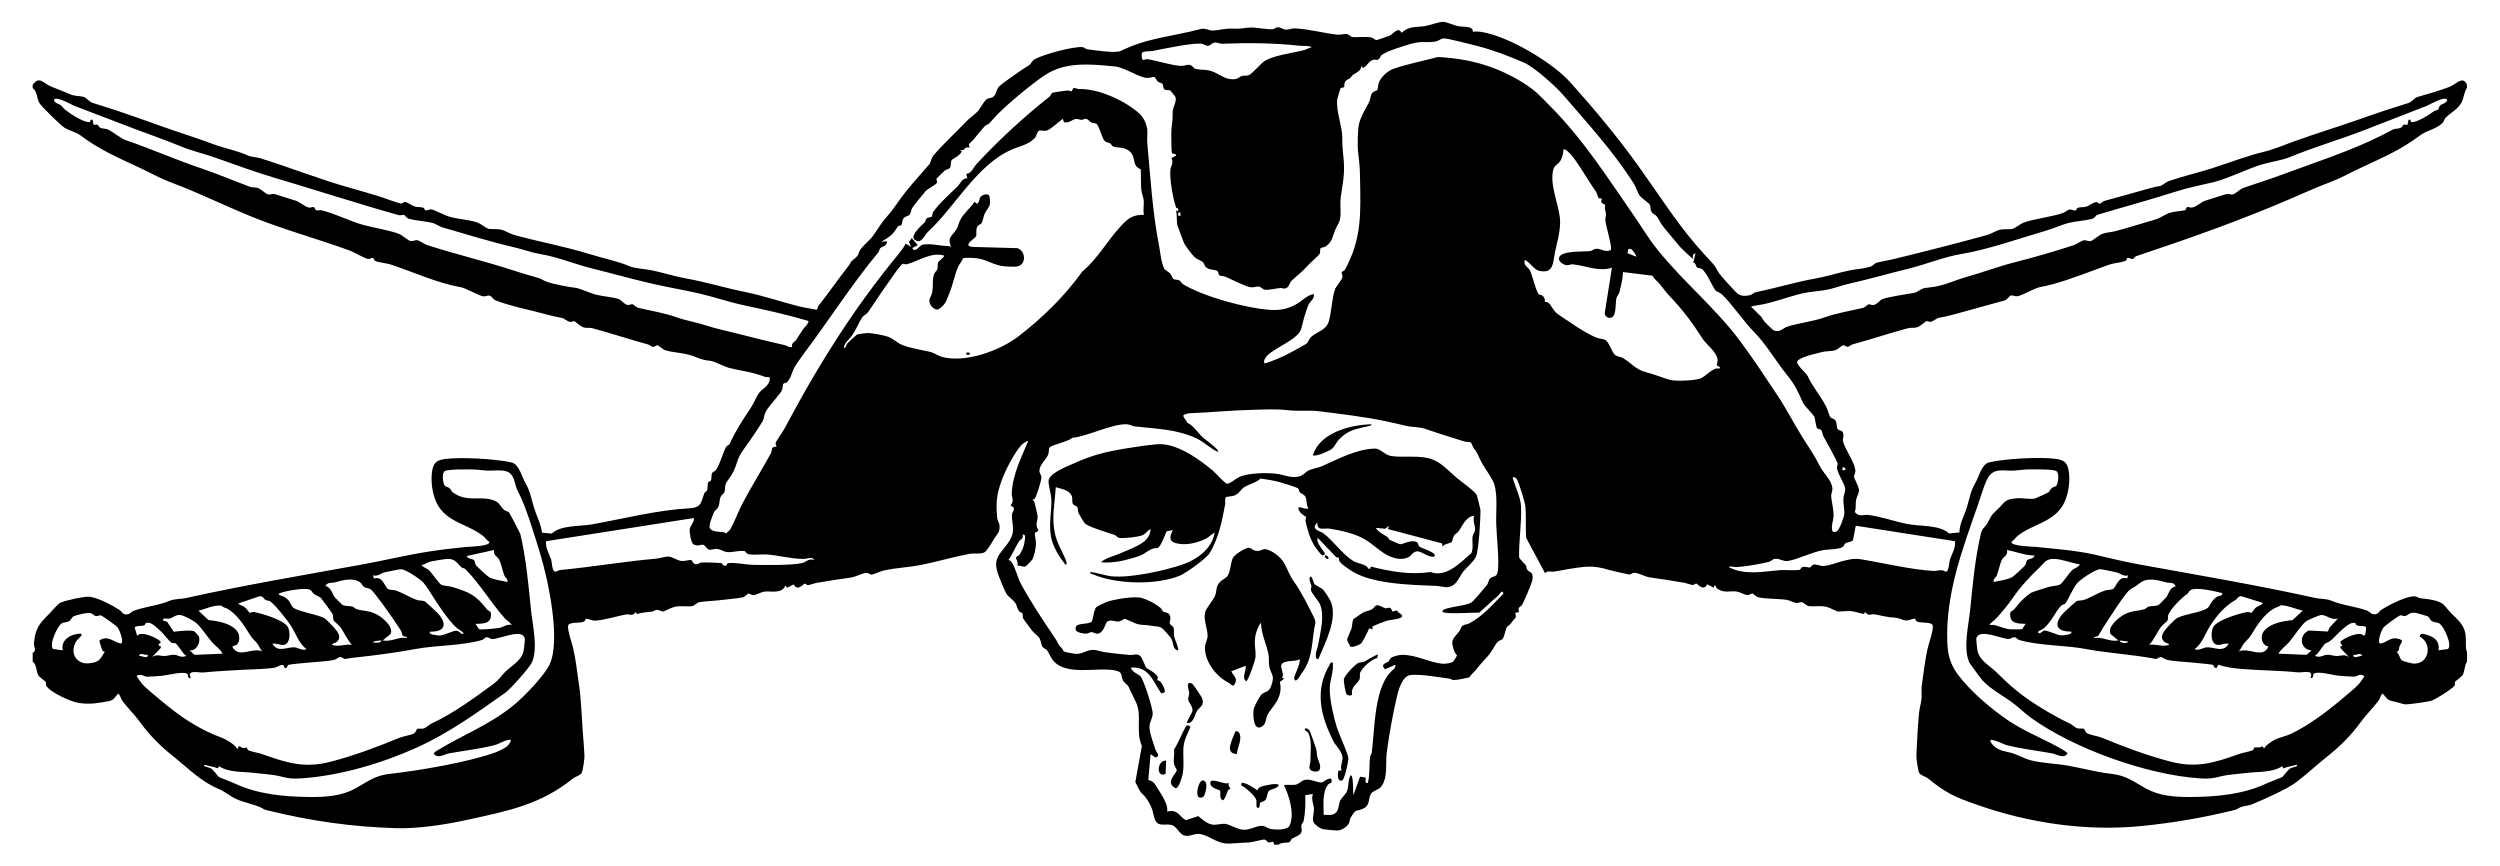 <?xml version="1.0" encoding="UTF-8"?>
<svg id="Layer_1" xmlns="http://www.w3.org/2000/svg" version="1.1" viewBox="0 0 597.65 207.06">
  <!-- Generator: Adobe Illustrator 29.7.1, SVG Export Plug-In . SVG Version: 2.1.1 Build 8)  -->
  <g id="_x31_ASMkh.tif">
    <g>
      <path d="M7.87,20.22c1.55-2.2,2.6-.2,4.39.49,1.64.63,3.11,1.25,4.7,1.89,1.09.44,2.22.3,3.12.58.54.16,1.31,1.19,2.02,1.4,3.65,1.11,7.37,2.34,10.89,3.6,3.86,1.37,7.77,2.8,11.75,4.09,2.34.76,4.38,1.51,6.64,2.33,2.67.96,5.53,1.47,8.04,2.64.55.26,2,.35,2.73.57,7.17,2.21,14.76,5.24,21.63,7.12,2.22.61,4.23,1.24,6.33,1.85,1.48.43,4.7,1.71,5.78,1.88.29.05.52-.4.89-.37.69.05,1.66.86,2.35,1.08s1.4.04,2.07.3c.31.12.29.6.49.62.5.07.98-.31,1.49-.23.54.08,3.25,1.44,4,1.67,2.18.68,5.05.76,7.07,1.51.57.21,1.94,1.28,2.47,1.44s2.15,0,3.01.2c1,.23,2.19,1.02,3.15,1.28,5.99,1.65,12.22,2.76,18.12,4.6,3.12.98,6.6,1.64,9.51,2.89,1.14.49,3.85.69,5.13.94,2.84.56,5.39,1.44,8.14,1.93,4.83.85,9.59,2.33,14.35,3.28,4.18.84,8.41,2.3,12.48,3.34,1.4.36,2.99.59,4.43.88l.34-.06c.09-.29.09-.63.29-.88,2.53-3.16,4.73-6.43,7.26-9.63.62-.79.06-.58,1.09-1.4,1.72-1.38.85-1.16,1.69-2.41.67-1,2.26-2.25,3.02-3.31,1.25-1.75,1.85-2.92,3.32-4.58,1.69-1.9,2.83-3.87,4.43-5.86,1.93-2.41,3.94-4.58,5.78-6.74.22-.26.34-1.3.85-1.92,2.3-2.78,5.09-5.24,7.57-7.87,1.08-1.15,2.01-1.71,2.98-2.67.63-.62,1.48-2.41,2.18-2.96.46-.36,1.1-.2,1.63-.61.76-.6.72-1.75,1.31-2.38.91-.94,3.75-2.77,4.96-3.67.9-.67,1.78-1.12,2.38-1.58.47-.36.51-.93,1.33-1.38,2.03-1.12,9.19-3.07,11.38-2.84.38.04.67.46,1.08.51,1.67.21,6.77,1.01,8.02.4,6.49-3.21,12.36-3.44,19.14-5.25,1.03-.28,2.01.42,2.88.38,1.79-.1,2.86-.57,5.02-.46,1.88.09,2.58-.24,3.95-.27,1.49-.04,3.86.49,5.34.41.43-.02.7-.47,1.26-.48.62-.02,1.15.52,1.85.57.75.05,1.39-.31,2.09-.29,3.29.1,7.21,1.2,10.34,1.51.62.06,1.67-.28,2.27-.13.5.12.85.62,1.16.67.93.15,3.16-.13,4.43.08.61.1,1.15.69,1.33.69s2.98-.98,3.31-1.13c.68-.31,1.99-2.24,2.76-.62,1.6-1.66,3.57-1.3,5.51-1.61,1.26-.2,3.42-1.05,4.52-1.03.57,0,2.55.85,3.45,1.03,1.27.25,3.72-.11,3.54,1.35,1.25-.25,3.24.23,4.53.61,5.87,1.74,14.7,6.92,18.82,11.51,5.8,6.46,11.33,13.12,16.21,19.92,4.55,6.34,8.76,13,13.68,18.76,1.28,1.5,2.55,2.89,4,4.45,1.06,1.15.83,1.27,1.58,2.37.69,1.02,3,3.45,3.96,4.49s1.84,1.14,3.29.9c.7-.11,1.01-.65,1.61-.77,4.76-.95,9.52-2.43,14.35-3.28,2.75-.49,5.3-1.36,8.14-1.93,1.45-.29,3.24-.39,4.72-.82.81-.24,1.15-.84,1.66-1,.79-.23,2.8-.57,3.89-.83,7.42-1.81,15.04-3.74,22.49-5.79.96-.26,2.15-1.05,3.15-1.28.87-.2,2.46-.03,3.01-.2s1.91-1.23,2.47-1.44c2.67-.99,6.56-1.35,9.52-2.35.55-.18,1.12-.77,1.55-.83.5-.08.99.3,1.49.23.2-.03.18-.5.49-.62.66-.26,1.4-.08,2.07-.3s1.65-1.03,2.35-1.08c.37-.02.6.42.89.37.28-.04.59-.52.97-.63,3.81-1.01,7.39-2.08,11.13-3.1,1.22-.33,1.29-.31,2.42-.51.18-.03,1.35-.96,1.97-1.17,3.35-1.15,7.03-2,10.38-3.07,4.14-1.33,8.41-2.99,12.41-3.94,2.35-.56,4.59-1.55,6.86-2.37,5.53-2,11.29-3.74,16.75-5.68,3.52-1.26,7.25-2.48,10.89-3.6.71-.22,1.49-1.24,2.02-1.4,2.65-.81,5.2-1.45,7.82-2.47,1.51-.58,3.19-2.78,4.12-.49v.79c-.72.95-.77,2.57-1.31,3.5-.97,1.67-2.72,2.51-3.82,3.62-.28.29-.33.86-.66,1.19-1.56,1.54-3.77,1.8-5.26,2.91-4.84,3.62-8.85,5.28-14.31,7.84-2.96,1.39-4.61,2.42-7.75,3.6s-6.33,2.65-9.28,3.91c-12.04,5.17-24.32,9.51-36.74,13.64-.22.07-.41.54-.72.62-.43.11-.9-.29-1.23-.25-.23.03-.19.59-.61.76-.87.37-2.62.48-3.66.83-1.21.4-2.65.94-3.88,1.4-3.8,1.42-8.87,3.32-12.89,4.03-1.25.22-4.29,2.08-5.44,2.18-.51.04-.98-.3-1.47-.17-.45.11-.84.98-1.5,1.17-4.08,1.15-8.12,2.22-12.23,3.37-1.45.4-1.89.46-3.41.76-.66.13-1.37.85-1.97.96-.47.08-.97-.22-1.08-.18-.12.05-1.48,1.24-2.08,1.46-.76.29-1.64.09-2.19.23-4.66,1.25-8.83,2.66-13.44,3.92-.36.1-.73.5-1.03.55-.45.08-.75-.42-1.16-.36s-1.24,1.01-1.95,1.21c-.78.22-2.26.2-3.04.39-.7.16-1.44.39-2.14.55s-3.88,1.01-3.87,1.88,2.21,2.65,2.51,3.31c1.16,2.57,2.96,4.56,4.38,7.23.36.67.73,2.13,1.02,2.61.21.35.93.24,1.3.88.32.56.17,1.49.44,1.93s1.04.29,1.28.85c.37.87-.11,1.41.03,2.06.35,1.73,2.64,4.82,2.94,6.84.13.88-.34,1.26-.31,1.71.03.37,1.15,2.32,1.21,3.19.04.54-.6,1.67-.72,2.42-.16.93.05,1.9-.3,2.81,1.02,1.26,2.07.6,2.99.68,2.9.26,6.81,1.68,9.78,2.22s7.57.15,9.76,2.22l2.48-.24c.02-2.16,1.18-4,1.78-6,.84-2.77.75-3.53,2.16-6.08.81-1.47,1.42-4.26,3.18-4.68,3.6-.86,12.21-1.36,15.91-.83,1.8.25,2.66.73,3.03,2.51.53,2.56.05,5.98-1.13,8.22-2.34,4.44-7.35,4.78-10.99,7.67-.46.36-.94,1.1-1.52,1.45,0,1.08,5.01,1.1,5.92,1.2,4.57.48,9.56.83,14.2,1.89,3.47.79,6.64,1.61,10.17,2.25,14.25,2.59,28.44,4.98,42.48,8.09.95.21,2.5.12,3.66.6,2.9,1.21,5.64,1.32,8.66,2.42.52.19.78.72,1.31.81,1.37.25,1.35-.58,2.1-1.06,1.71-1.09,5.97-3.32,7.91-3.18.57.04.95.4,1.36.45,1.58.2,4.46.4,5.61,1.57.59.6,1.18,1.45,1.85,2.1,1.22,1.19,2.49,2.22,3.11,4.01s0,3.64.6,5.34v2.11c-.6.85-.56,2.21-.98,3.1-.23.49-1.8,1.59-1.87,1.71-.14.25.03.67-.12.92-.43.74-4.49,3.28-5.49,3.62-.78.27-5.71.97-6.4.88-.63-.09-2.05-.6-3.16-.8-1.17-.21-1.4-1.07-2.17-1.78-.54.38-.59,1.2-.92,1.64-1.27,1.72-2.99,3.37-4.34,5.23-2.3,3.17-4.89,5.74-7.94,8.16-2.48,1.97-4.99,4.3-7.5,6.21-2.11,1.6-7.96,4.21-10.56,5.26-.84.34-2.1.4-2.69.67-1.2.55-.38.42-2.12.84-7.15,1.73-13.95,2.89-21.42,3.65-13.29,1.35-27.06-.67-39.72-5.15-5.19-1.83-7.21-2.75-11.46-6.21-.6-.49-1.74-.71-2.1-1.33-.29-.5-.71-3.42-.68-4.09.16-3.44.3-6.81.63-10.23.11-1.1.62-2.92.62-3.79,0-1.06-.09-1.98.08-3.09.45-2.96.74-6.14,1.49-9.06.39-1.52,1.05-3.14,1.12-4.71.06-1.31-2.64-.71-3.77-1.2-.41-.18-.38-.71-.55-.71-.47-.01-1.56.49-2.14.46s-1.51-.6-2.4-.66c-2.32-.16-2.86-.41-5.03-.83-.69-.13-1.58.57-2.32-.58l-.24.5c-.88-.12-1.98-.52-2.79-.64-1.23-.18-3.01.12-3.58.04-.15-.02-1.9-.95-2.67-1.12-1.34-.29-3.04-.02-4.12-.15-.62-.07-1.27-.87-1.7-.95s-.82.24-1.23.19c-.9-.1-1.67-.64-2.42-.75-1.8-.27-5.19-.2-6.78-.61-.66-.17-1.15-.88-1.38-.9-.32-.03-.78.41-1.29.37s-1.81-.73-2.43-.83c-1.63-.26-3.04.49-4.7-.71-.42-.3-.31-.83-.68-.76l-.15.54-1.57-.81c-.96,1.81-2.34-.17-2.63-.19-.2-.01-.5.35-.79.36-.35,0-1.47-.42-2.04-.53-2.65-.48-5.46-.89-8.17-1.27-1.3-.18-2.84-1.17-3.89-1.13-.44.01-.7.45-1.18.41-.24-.02-4.41-.96-4.75-1.07-3.85-1.25-5.99-.82-9.97-.19-1.16.19-2.33.48-3.49.59-.61.06-1.19-.33-1.86.36l-4.5-8.41c-.23-2.34.04-5.38-.22-7.64-.12-1.01-1.48-5.45-1.95-6.25-.32-.54-.41-.7-1.11-.6.55,2,1.9,4.72,2.02,6.76.23,3.89-.55,8.41-.44,12.36.06.34,1.31,1.51,1.59,1.89.2.27.13.77.34,1.06.56.77,1.49.33,1.26,2.33-.1.85-1.94,5.06-2.45,6.01-.32.59-1.25.52-.74,1.74l-.94.27c.44,1.31-.13,1.24-.64,1.99-.62.9-1.23,1.2-1.34,1.36-.3.44-.59,2.24-1.01,2.82-.23.32-.8.33-1.19.72-.64.63-1.34,2.29-2.38,3.43-1.09,1.19-1.76,1.9-2.82,3.25-.43.54-1.19,1.15-1.61,1.83-1.16.19-2.57.62-3.73.62-.33,0-.72-.3-1.13-.35-2.4-.31-6.79-1.11-9.17-.85-1.95.21-2.85,3.44-3.26,5.17-.96,4.08-1.88,9.14-2.43,13.39-.36,2.74.38,5.94-1.4,8.23-.45.58-1.81.85-2.3,1.52-.84,1.13-.12,2.76-1.91,3.62-1.75.84-1.55-.18-2.83,1.86-.58.92-.2.43-.49,1.38-.32,1.03-1.78,1.94-2.79,2-.46.03-2.87-.21-3.42-.3-.81-.13-2.32-1.19-2.48-2.03-.13-.73.25-2.12.22-2.84-.04-1.08-.72-2.22-.26-3.56l-1.83.29c.12,2.04,0,4.08-.36,6.09-.07.37-.51.74-.58,1.22-.07.51.3.96,0,1.62s-1.62,1.1-2.22,1.48c-.26.17-.35.64-.56.76-.62.36-1.99,0-2.63.66h-1.06c-.31-1.36-.61-.32-1.39-.56-.34-.1-.54-.61-.84-.66-.55-.09-2.83.62-3.71.68-1.53.11-2.7.11-4.24.25-3.39.31-4.72-1.65-7.42-2.24-1.38-.3-2.41.68-3.84.36-1.19-.27-1.88-2.2-3.02-2.53-1.65-.47-3.55.78-4.23-1.83-.48-1.83-.44-2.27-1.53-4.01-.62-1-1.07-1.4-1.72-2.03-.1-.09-1.23-2.24-1.26-2.4l1.56-8.64c-1.58-3.56.12-7.1-1.41-10.47-.56-1.24-1.13-2.21-1.71-3.56-.28-.65-1.17-1.07-1.45-1.72-.52-1.23.06-1.94-1.9-2.31-4.36-.83-11.64,1.42-14.76-2.38-.53-.64-.98-1.8-1.48-2.47-.2-.26-.78-.4-1.05-.79-.38-.55-.31-1.34-.67-1.97s-1.33-1.24-1.81-1.88c-.33-.44-2.05-2.71-2.13-2.88-.2-.42-.02-.97-.19-1.27-.07-.12-.61-.24-.86-.58-.38-.5-.42-1.26-.8-1.84-.46-.69-1.78-1.65-2.09-2.13-.46-.72-1.93-4.31-2.19-5.2-.4-1.39-.55-2.39.09-3.73.8-1.67,2.93-3.31,3.47-5.49.41-1.65-.26-3.45-.12-4.65.09-.83,1.22-1.5-.35-2.15,1-1.09.26-1.99.3-2.92.19-4.42,2.27-8.5,3.93-12.49-.18-.19-1.4.7-1.59.92-1.83,2.05-3.89,6.1-4.8,8.65-1.21,3.4-1.35,5.38-.99,9,.05.52.48.95.53,1.6.13,1.68-.53,1.95-1.19,3.05s-1.21,2.01-1.99,3.02-2.63.47-4.02.73c-3.82.71-7.54,1.83-11.39,2.61-3.05.62-6.1.69-9.13,1.38-.69.16-2.4.92-2.79.96-.48.04-.74-.39-1.18-.41-1.05-.03-2.59.95-3.89,1.13-2.71.38-5.52.79-8.17,1.27-.57.1-1.69.53-2.04.53-.28,0-.59-.37-.79-.36-.3.02-1.67,2-2.63.19l-1.57.81-.41-.54c-.85,2.13-3.52,1.21-5.13,1.47-.62.1-1.92.79-2.43.83s-.96-.4-1.29-.37c-.23.02-.72.74-1.38.9-.87.22-3.45.42-4.68.59-1.62.24-4.29.29-5.75.57-.43.08-1.08.88-1.7.95-1.08.13-2.78-.14-4.12.15-.77.17-2.53,1.1-2.67,1.12-.39.05-1.1-.42-1.61-.4-.41.01-.71.36-1.09.41-1.19.16-2.48.21-3.67.6l-.24-.5c-.74,1.15-1.62.45-2.32.58-2.17.42-5.28,1.38-7.43,1.49-.59.03-1.68-.47-2.14-.46-.17,0-.14.53-.55.71-1.12.48-3.83-.11-3.77,1.2.08,1.57.73,3.18,1.12,4.71.75,2.92,1.04,6.1,1.49,9.06.52,3.4.65,7.61.92,11.33.14,1.85.32,3.86.41,5.78.03.66-.39,3.59-.68,4.09-.36.62-1.5.84-2.1,1.33-7.67,6.22-15.53,7.74-25,9.82-5.35,1.18-11.95,2.22-17.47,2.04-10.64-.35-19.95-1.69-30.14-4.16-1.74-.42-.92-.29-2.12-.84-1.37-.63-4.09-1.22-5.66-1.92-1.32-.59-3.02-1.92-4-2.33-4.54-1.86-7.34-4.9-11.09-7.88-3.05-2.42-5.64-4.99-7.94-8.16-1.35-1.86-3.07-3.5-4.34-5.23-.33-.45-.37-1.26-.92-1.64-.78.71-1,1.56-2.17,1.78-2.55.47-4.47.84-7.2.46-1.9-.27-6.91-2.52-7.85-4.15-.15-.25.03-.67-.12-.92-.06-.1-1.6-1.2-1.79-1.57-.49-.95-.34-2.56-1.32-3.24v-2.11c1.06-.45.23-1.51.29-2.21.29-3.56,1.31-4.82,3.68-7.14.69-.67,1.89-2.27,2.64-2.63,1.17-.55,5.94-1.63,7.17-1.41,2.17.39,5.06,1.91,6.92,3.1.75.48.73,1.3,2.1,1.06.53-.1.79-.63,1.31-.81,3.02-1.1,5.75-1.21,8.66-2.42,1.16-.48,2.7-.39,3.66-.6,14.04-3.11,28.23-5.5,42.48-8.09,5.38-.98,10.55-2.27,16.15-3.12,2.73-.42,5.56-.74,8.22-1.02.91-.1,5.92-.12,5.92-1.2-.58-.35-1.07-1.09-1.52-1.45-3.64-2.88-8.65-3.22-10.99-7.67-1.17-2.23-1.65-5.66-1.13-8.22.37-1.78,1.23-2.25,3.03-2.51,3.7-.52,12.31-.02,15.91.83,1.75.42,2.36,3.2,3.18,4.68,1.41,2.55,1.32,3.31,2.16,6.08.61,2.02,1.66,3.88,1.92,6.02l2.34.21c2.19-2.07,6.69-1.66,9.76-2.22,7.86-1.43,15.26-3.36,23.2-3.83,2.95-.17,2.68-1.53,3.51-3.6.12-.3.5-.29.64-.69.22-.65.08-1.38.22-1.82.1-.3.61-.25.75-.62.16-.44,0-1.08.22-1.62.16-.4.71-.44.99-.87,1.03-1.6,1.5-3.73,2.36-5.43.11-.22.79-.5.93-.83,1.14-2.66,3.18-5.86,4.84-8.28.79-1.15,1.47-2.93,2.19-3.88s2.41-1.6,2.51-3.3c.04-.72-.61-.26-1.13-.46-3.02-1.18-5.35-1.36-8.45-2.11-1.3-.32-3.69-1.65-4.61-1.73-2.59-.22-3.07-.95-5.52-1.55-1.43-.35-3.7-.51-5.18-.94-.71-.2-1.55-1.15-1.95-1.21s-.71.44-1.16.36c-.29-.05-.67-.45-1.03-.55-4.61-1.26-8.78-2.67-13.44-3.92-.55-.15-1.43.05-2.19-.23-.6-.23-1.96-1.42-2.08-1.46-.12-.04-.61.26-1.08.18-.6-.1-1.32-.83-1.97-.96-1.52-.3-1.97-.36-3.41-.76-3.77-1.06-8.93-2.03-12.41-3.44-.52-.21-.91-.99-1.32-1.1-.49-.12-.96.22-1.47.17-1.14-.09-4.18-1.96-5.44-2.18-5.73-1.01-11.27-3.61-16.77-5.43-1.04-.34-2.79-.46-3.66-.83-.41-.17-.38-.73-.61-.76-.33-.04-.8.36-1.23.25-1.01-.25-3.26-1.62-4.33-2.01-7.8-2.83-15.88-5.02-23.52-8.13-6.31-2.56-12.64-5.7-18.88-8.03-3.14-1.17-4.78-2.21-7.75-3.6-5.46-2.56-9.47-4.22-14.31-7.84-.84-.63-2.66-1.12-3.6-1.68s-5.57-5.04-6.15-6.05-.48-2.73-1.57-3.5v-.79ZM364.43,15.02c-3.61-1.59-7.71-3.13-11.39-4.06-1.27-.32-7.17-1.87-7.92-1.77-.84.11-1.26.61-1.87.72-2.05.38-3.29-.2-5.97.58-1.61.47-5.6,1.64-7,2.68-.27.21-.4.9-.88,1.11-.31.14-.7-.11-1.05-.01-1.23.34-1.41,1.46-2.51,1.98l-.39-.52c.04,1.35-1.84,1.9-2.14,2.29-.99,1.25-.6.52-1.48,1.22-.61.48-.41,1.46-.46,1.53-.21.25-.74.16-.87.3-.1.11-.8,2.5-.83,2.74-.3,2.76,1.24,6.41,1.22,9.17-.02,2.28.19,3.42.36,5.56.24,3.17-.28,5.58-.72,8.49-.19,1.27-.02,2.93-.06,4.18-.06,2.04-.7,2.35-1.28,3.75-.59,1.43-.68,2.85-2.17,3.89-.43.3-1.06.29-1.27.46-.26.21-.08.87-.21,1.24-.19.5-2.35,2.29-3.01,3.05-1.21,1.41-2.5,2.28-3.82,3.57-.36.35-.46,1.21-1.05,1.6-.71.46-.98.03-1.55.08-.98.09-2.66.46-3.49.44-.77-.02-1.07-.66-1.63-.77-.67-.13-1.24.33-2.2.12-1.32-.29-4.36-1.83-5.74-2.45-.44-.2-1.33-.2-1.58-.4s-.14-.79-.49-1.02c-.58-.36-1.76-.17-2.56-.8-.55-.43-.48-.89-.77-1.21-.4-.43-1.46-.76-2.04-1.26-.54-.47-2.16-2.64-2.51-3.29-.12-.21-1.6-4.18-1.65-4.42-.22-1.01,0-2.42-.32-3.51l.52.27v-.66c-.02-.1-.43-.08-.51-.33-.73-2.19-1.52-6.52-1.36-8.91.05-.83.87-1.6.27-2.87l1.07-.55c.13-.7-.74-.17-1-.81-.03-.08-.07-1.55-.08-1.81-.03-1.74-.1-3.31.14-5.02.2-1.38.12-1.56.16-2.85.04-1.16,1.09-2.63.64-3.6-.04-.09-1.16-1.48-1.24-1.53-.31-.17-.87.04-1.27-.18-.45-.26-.36-1.11-.59-1.39-.15-.18-.78-.29-1.13-.58-.31-.26-.45-.93-.82-1.04-.35-.1-1.18.32-2,.18-2.44-.42-5.35-2.75-8.06-2.77-5.42-.54-11.21-1.04-15.98,2.07-3.24,2.11-10.38,8.02-12.67,10.79-1.2,1.46-.98.83-1.69,1.37-.24.19-2.47,2.88-2.83,3.34-.26.34-.95.83-1.04,1.06-.1.26.2.74.13.8-.09.07-.61-.09-.86,0s-.43.93-1.52.52l.53.39c-.5,1.15-2.09,1.69-2.4,2.08-.42.54-.06,1.35-.47,1.9-.24.31-.9.36-1.22.63-.24.21-1.87,1.78-1.94,1.9-.14.25.16.64.13.88-.08.56-2.22,1.49-2.8,2.18-.7.82-2.59,3.14-3.13,3.92-.32.46-.32,1.29-.69,1.68-.35.36-1.06.33-1.46.91-.34.5-.27,1.26-.49,1.57-.16.23-.6.08-.74.21-.22.22-.96,1.54-1.52,2.04-.75.67-1.65,1.2-2.51,1.72l1.32-.13c.13,1.2-1.15,1.2-1.6,1.7-.2.22-.21.67-.41.92-6.47,7.81-11.66,16.02-17.65,24-.71.95-1.92,2.66-2.42,3.52-.67,1.16-.79,2.58-1.83,3.59-.19.18-.7.17-.83.35-.19.26-.1,1.22-.46,1.78-.87,1.33-2.99,3.5-3.77,4.93-.4.73-.4,1.67-.71,2.2-.74,1.28-2.37,3.67-3.24,4.92-1.01,1.46-2.21,2.86-2.78,4.56-.79,2.37-.91,2.75-2.39,4.79-.84,1.16-.44,1.68-.73,2.69-.12.42-.7.66-.93,1.18-.31.69-.21,1.66-.53,2.37-.24.52-.81.8-1.06,1.32-.32.66-1.33,3.24-.99,3.77.81,1.27,2.96.56,3.98,1.28.12-.34.73-.69.82-.85,1.04-1.73,1.91-4.19,2.84-5.99,2.13-4.13,4.66-8.11,6.95-12.3.22-.4.2-1.11.38-1.33.21-.26.97-.28,1-.33.03-.04-.32-.51-.23-.86.11-.43,1.75-2.73,2.12-3.43,4.22-7.96,8.62-15.57,13.56-23.1,4.12-6.29,8.65-12.46,13.51-18.38.66-.8,1.45-1.8,1.9-2.73l1.31.79-.53-1.19.67-.92,1.44,1.71-1.31.66c.68,1.38,1.64-.62,2.51-.79,1.97-.38,4.15.34,6.07.31.25,0,.6.27.65.21-.93-2.49.37-2.61,1.28-4.12.44-.73.63-1.77,1.1-2.59.81-1.44,2.37-2.67,3.29-4.09l.52.52c.72-.33.53-1.3.92-1.72.42-.44,1.93-1.01,2.11,0,.46,2.52-.29,2.32-1.16,4.11-.29.6-.42,1.8-.77,2.27-.21.28-.77.31-1.04.94-.34.79-.04,1.5-.24,2.14-.15.5-3.41,2.26-.89,2.55l10.76.3c2.03.66,2.21,3.87,0,4.38-.42.1-2.54.03-3.09-.03-2.62-.27-4.1-1.61-6.65-1.94-.6-.08-2.93-.21-3.26.03-.23.69-.76,1.21-1.06,1.84-.95,2-1.28,4.22-2.04,6.13-.28.7-.71,1.77-1,2.43-.24.53-1.47,1.86-2.09,1.84-1.1-.03-2.25-1.71-1.71-2.69,1.17-2.12.34-3.72.96-5.68.19-.59.72-.92.83-1.28.15-.52-.05-1.09.19-1.66.12-.27,1.61-1.42,1.45-1.58-3.11-.95-6.07,1.28-8.92,2.05-.43.11-.9-.2-1.12-.08-.1.05-1.25,1.5-1.42,1.73-2.32,3.24-4.53,6.47-6.75,9.81-.28.42-1.19.87-1.43,1.26-.76,1.22-1.57,3.14-2.46,4.41-.57.82-1.89,1.73-1.91,2.96.56-.17.57-.83.89-1.22.18-.22,2.13-1.99,2.27-2.06.18-.09,2.25-.38,2.52-.37,1.11.04,3.74.49,4.87.89s2.09,1.31,2.84,1.71c1.72.91,5.39,1.49,7.24,1.91.78.17,2.16,1.03,2.78,1.2,5.67,1.54,13.94-1.5,18.41-4.96,5.79-4.48,10.87-9.45,15.17-15.41,4.32-3.64,6.69-8.77,10.66-12.28,1.14-1,2.6-1.37,4.1-1.3-.26-1.07.03-2.52-.06-3.5-.06-.67-.49-1.59-.58-2.53-.14-1.48-.04-3.35-.14-4.87-2.47-.95-.7-3.31-3.26-4.71-1.21-.66-2.51-.4-3.24-.7-.52-.21-.55-.64-.72-.74-.43-.25-.97-.21-1.38-.6-.68-.64-1.28-3.61-1.97-4.1-.3-.21-.88-.14-1.25-.34-.45-.24-.77-.82-1.26-.86-.37-.03-.76.25-1.08.24-.46-.01-.88-.26-1.28-.23-.86.05-1.56,1.08-2.91.8l-.27-.81c-.91.63-2.9,2.51-3.82,2.79-.7.21-1.53-.17-1.94.08s-.52,1.31-.96,1.75c-1.64,1.63-3.5,1.86-5.46,2.71-8.39,3.63-13.66,13.79-19.94,19.55-.85.78-1.53,2.64-2.65,2.33-2.65-.73,1.09-3.75,1.82-4.54.17-.18.14-.61.36-.82.38-.36,1.09-.28,1.26-.46s.11-.77.31-1.08c1.33-1.97,4.08-4.43,5.82-6.12.69-.67,1.12-2.06,2.38-1.98l-.27-1.05c1.23-.07,1.73-1.56,2.49-2.39,5.17-5.6,11.42-11.34,17.42-16.07.29-.23.41-.78.66-.92.21-.13,3.05-.5,3.61-.56.33-.04.74.22.96.18.29-.05.25-.69.58-.78.23-.06.87.27,1.31.26,4.57-.15,11.05,2.81,14.39,5.89.95.88,1.58,2.19,1.81,3.46.2,1.1-.05,2.39.04,3.36.79,8.56,1.23,16.53,2.81,24.64.28,1.43.55,4.35,1.27,5.58.24.42,1.01.74,1.44,1.19.33.35.47,1.14.79,1.32.35.2.89.08,1.31.27.37.17.66.78,1.08,1.03,4.94,2.91,14.81,5.63,20.6,6.04,2.38.17,4.32-.2,6.43-1.4,1.32-.75,2.44-2.12,4.08-2.38.27,1.12-.89,1.78-1.17,2.39-.81,1.78-1.35,4.04-1.8,5.84-.63,2.54-6.05,4.43-8.08,6.42-.45.44-1.12,1.34-.68,1.96,1.97-.61,4.12-1.52,5.95-2.49,1.1-.59,3.04-1.64,4.02-2.24.31-.19.67-1.17,1.11-1.6,1.29-1.24,3.6-1.6,4.23-3.68.69-2.28.72-5.47,1.5-7.73.22-.62,1.63-2.33,1.74-2.76.16-.57-.18-1-.15-1.28.03-.26.59-.31.73-.56,4.16-7.47,3.8-13.71,3.67-21.82-.04-2.59-.15-3.72-.45-6.14-.21-1.75-.14-5.91.26-7.24.61-2.05,1.52-3.32,2.39-5.02.29-.56.25-1.58.74-2.15.39-.45.99-.43,1.17-.68.22-.31.16-1.21.37-1.74.55-1.4,2.11-2.84,3.53-3.33,3.33-1.16,7.16-1.88,10.59-2.81,7.55.38,14.01,2.18,20.43,6.19,2.98,1.86,4,3.12,6.37,5.5,7.89,7.94,13.44,16.67,19.9,25.99,1.94,2.8,3.68,5.74,5.83,8.41,6.28,7.79,14,14.05,19.9,22.04,3.01,4.07,5.84,8.37,8.69,12.65,2.24,3.35,3.99,6.88,6.17,10.32,1.59,2.51,2.72,4.08,4.1,6.84.76,1.51,2.62,3.07,2.92,5.01.12.76-.33,1.41-.28,2.09.09,1.51.67,3.03.55,5-.05.75-1.21,4.25.72,3.38.7-.31,1.81-3.46,1.87-4.22.07-.96-.29-2.43-.22-3.64.05-.85.53-1.79.41-2.5-.2-1.2-1.57-3.01-1.94-4.68-.1-.45.2-.87.14-1.21-.09-.58-2.9-5.66-3.35-6.42-.26-.44-.32-1.33-.59-1.6-.23-.23-.79-.17-.94-.38-.35-.49-.48-2.44-.71-2.85-.28-.47-2.35-2.58-2.63-3.17-1.44-3.1-1.76-4.11-3.96-6.85-2.82-3.53-4.73-7.04-7.91-10.3-2.64-2.71-4.87-6.27-7.66-8.95-.39-.38-1.16-.48-1.47-.9-.77-1.02-2.08-4.26-3.23-5.08-.32-.23-.91-.14-1.19-.4-.25-.23-.18-.97-.86-1.17l.54-2.2c-.7.28-.76.66-.53,1.32-.14.16-2.89-2.51-3.14-2.8-1.25-1.44-2.58-3.13-3.83-4.61-1.05-1.24-1.12-1.88-1.82-2.79-.29-.37-.99-.47-1.3-1.21-.22-.51-.09-1.12-.27-1.45-.26-.48-1.96-1.59-2.42-2.19-.59-.77-.85-1.94-1.4-2.82-4.93-7.81-10.9-14.25-16.95-21.29-1.81-2.1-6.9-6.65-9.3-7.7ZM313.59,11.25c-1.01-.41-2.06-.23-2.97-.32-6.27-.68-12.3-.71-18.53-.47-.5.02-1.03-.32-1.58-.29-.78.04-1.11.69-1.64.78-.58.09-1.11-.47-1.79-.51-2.32-.16-8.91,1.22-11.47,1.74-.75.15-1.8-.09-2.61.43-.1.4-.17,1.66.35,1.74.33-.1.68-.25,1.03-.19,2.38.37,5.55,1.47,7.96,1.59.73.04,1.42-.35,2.04-.24.65.12.98.83,1.44.96.82.24,2.29.15,3.3.39,2.29.55,3.59,2.38,6.15,2.05.78-.1,1.01-.56,1.62-.75.48-.15,1.03.02,1.65-.2.76-.27,2.8-2.69,3.6-3.25,2.19-1.52,6.99-2.02,9.65-2.74l1.79-.71ZM28.87,29.56c-3.71-1.48-7.44-2.81-11.15-4.28-.33-.13-4.86-2.69-4.82-1.24.33.7,1.33.81,1.71,1.19.76.76.37.57,1.49,1.4.97.72,4.18,2.8,5.34,2.54.27-.06-.01-.76.69-.52l.25,1.21c1.5-.26.85.19,1.48.61.54.36,1.35.22,1.9.46,1.01.44,3.17,2.19,4.3,2.58,6.02,2.04,11.86,4.65,17.86,6.67,3.91,1.32,7.94,3.02,11.88,4.49.61.23,1.24.05,1.81.26.83.29,1.82,1.37,2.46,1.54.57.15.96-.18,1.4-.11.36.05,4.42,1.38,5.28,1.63.9.27,2.01,1.4,3.08,1.63.45.1.87-.2,1.16-.12.35.1.31.7.61.77.36.09.86-.09,1.25,0,3.48.84,6.69,2.59,9.96,3.49,2.5.68,6.09,1.25,8.45,2.1.79.29,2.32,1.61,2.77,1.73.66.18,1.15-.25,1.72-.16s1.73.94,2.31,1.13c6.8,2.22,13.96,3.88,20.57,6.06,1.94.64,3.54,1.11,5.47,1.65,1.65.46,1.3.54,2.24.94,1.62.69,5.65,1.42,7.34,1.61.83.09,3.61,1.31,4.73,1.61,1.51.4,4.33.62,5.55,1.07.49.18,1.29,1.26,2.03,1.39.48.08.92-.22,1.23-.16.27.05.76.71,1.46.88,3.08.73,6.05,1.17,9.05,2.24,2.21.79,4.79,1.2,7.25,2.01,2.19.71,4.48,1.19,6.72,1.75,4.08,1.02,7.78,1.98,11.88,2.89.57.13,1.09.66,1.77.45-.18-1.06.63-1.19.9-1.59.61-.89,1.16-1.83,1.78-2.72.38-.55,1.05-.92,1.28-1.88-5.07-1.54-10.26-2.67-15.47-3.78-3.54-.75-7.23-2.04-10.85-2.86s-7.43-1.46-10.96-2.27c-4.9-1.12-9.75-2.5-14.48-3.67-4.05-1-8.4-2.81-12.55-3.48-1.95-.32-3.97-1.09-6.08-1.58-5.54-1.28-11.52-3.13-17.16-4.77-.82-.24-1.61-.88-2.36-1.06-1.66-.41-4-.53-5.62-.98-.66-.18-1.02-.89-1.12-.92-.27-.08-.97.15-1.31.05-9.91-2.77-19.9-6.04-29.5-8.87-4.34-1.28-10.02-3.31-14.18-4.81-2.71-.98-5.58-1.59-8.15-2.66-4.76-1.97-9.87-3.66-14.62-5.55ZM582.84,26.21c.23-.21.21-.72.47-.98.38-.38,1.38-.49,1.71-1.19.01-1.45-4.43,1.08-4.82,1.24-4.81,1.9-9.65,3.74-14.43,5.61-6.06,2.38-12.34,4.18-18.19,6.6-2.21.91-4.63,1.15-6.87,1.83-3.57,1.08-8.12,3.39-11.39,4.19-2.98.73-6.05,1.29-9.08,2.26-6.26,2.02-12.77,3.74-18.97,5.62-.1.03-.47.74-1.12.92-1.62.44-3.97.57-5.62.98-1.44.35-3.58,1.32-5.3,1.82-6.4,1.86-14.05,4.58-20.3,5.6-4.15.68-8.5,2.49-12.55,3.48-4.74,1.17-9.58,2.55-14.48,3.67-1.62.37-3.03.92-4.57,1.28-1.87.45-4.33.52-6.4.99-3.38.77-7.63,2.44-10.86,2.86-.46.06-1.08.16-1.49.35.65.49,1.21,1.21,1.78,1.73,1.11,1,.57.58,1.38,1.72.09.12,1.99,2.02,2.12,2.09,1.5.84,2.47-.51,3.41-.8,2.99-.91,6.22-1.25,8.92-2.21,3-1.07,5.98-1.51,9.05-2.24.71-.17,1.19-.83,1.46-.88.31-.06.74.25,1.23.16.75-.13,1.54-1.21,2.03-1.39,1.67-.61,5.9-1.2,7.73-1.53.64-.11,1.59-1.04,2.55-1.15,1.51-.17,2.5-.28,4.04-.7,2.02-.55,3.67-1.33,5.54-1.85,3.91-1.09,7.95-2.61,11.73-3.57,4.79-1.22,9.67-2.63,14.31-4.15.58-.19,1.73-1.04,2.31-1.13s1.06.34,1.72.16c.45-.12,1.98-1.45,2.77-1.73s2.39-.42,3.29-.67c3.27-.89,6.27-1.86,9.39-2.75,1.04-.29,2.24-1.22,3.42-1.59,1.11-.34,2.59-.37,3.56-.6.3-.07.26-.67.61-.77.29-.08.71.22,1.16.12,1.07-.23,2.18-1.36,3.08-1.63.86-.26,4.92-1.58,5.28-1.63.44-.07.83.26,1.4.11.64-.17,1.63-1.25,2.46-1.54,2.91-1.02,5.88-1.93,8.82-3.02,8.2-3.05,17.05-5.85,24.79-9.81.54-.28,1.88-1.01,2.23-1.16.55-.24,1.36-.1,1.9-.46.63-.42-.02-.87,1.48-.61l.25-1.21c.71-.24.42.46.69.52,1.16.26,4.37-1.82,5.34-2.54.31-.23.85-.27,1.02-.42ZM375.75,37.18c-.28-.35-1.64-1.81-2.01-1.41.05.7-.32,2.03-.68,2.62-.81,1.31-1.73.8-1.93,3.35-.29,3.88,1.92,8.18,1.83,11.58-.06,2.42-.67,4.46-1.17,6.69-.58,2.56-.18,5.58-3.93,4.71-1.13-.26-2.22-2.15-3.35-2.58-.4,1.4.83,1.67,1.26,2.56.65,1.36,1.16,4.14,2.03,5.62.1.17.66.05,1.07.49.69.73.36,1.27.42,1.31.12.09.61.04.9.28.64.52,1.2,2,2.17,2.65,2.67,1.79,6.02,4.25,9.11,5.6.77.33,1.77.34,2.29.61.83.43,1.56,2.81,2.2,3.47.59.6,1.4.51,1.95.82,2.09,1.21,3.12,2.82,5.55,3.42,2.3.57,3.85,1.32,5.8,1.85,1.35.36,5.91.17,7.2-.33s2.23-1.84,3.69-2.38c.26-.1.62.06.79,0,.8-.28-.44-.54-.51-.82-.08-.31.24-.79.19-1.23-.24-2.04-2.66-3.6-3.63-5.13-2.41-3.78-4.68-6.82-7.8-10.09-1.01-1.06-1.5-1.83-2.37-2.89-.57-.7-1.36-1.21-1.78-2.04l-7.04-.87c-.05,1.61-.48,3.24-.86,4.81-.13.53-.56.83-.71,1.4-.29,1.15,0,3.95-1,4.56-.78.48-1.67,0-1.82-.88l1.74-10.94c-3.14,1.06-6.25-.5-9.38-.8-.52-.05-1,.28-1.51.22-.6-.07-1.94-.9-1.78-1.65.18-1.99,6.15-1.51,7.52-1.74.44-.07.74-.48,1.33-.54,1.25-.12,2.17.98,3.56.28.41-.49-1.26-6-1.3-7.02-.05-1.59.4-.9-.11-2.78-.09-.34.14-.83.05-.95-.3-.43-1.34-.19-.76-1.64-1.09.48-1.03-.94-1.41-1.49-1.97-2.81-3.66-5.96-5.8-8.7ZM282.2,50.8h-.52v.79h.52v-.79ZM390.03,59.58c-.25-.11-.47-.1-.73-.08l-.25,1.03,2.09.82c.21-.2-1-1.71-1.11-1.76ZM352.19,106.88c-.31-.37-.25-1-.79-1.19-.47-.08-.95-.02-1.41-.17-3.14-1.02-6.11-1.88-9.17-2.96-1.49-.53-3.03-.39-4.55-.73-1.7-.39-3.26-.77-4.94-1.12-5.18-1.09-10.67-1.73-15.82-2.38-2.78-.35-4.86.06-7.65-.27s-5.83-.15-8.65-.08c-4.94.12-9.94.62-14.76.81-.36.01-1.19.21-1.46.41-.46.33.78,1.39.8,1.84,1.55.69,2.58,2.43,3.8,3.58.36.33,4.07,2.92,3.57,3.41-1.89-.83-3.39-2.45-5.27-3.3-4.95-2.21-9.37-2.18-14.62-2.79-.63-.07-1.21-.5-1.88-.52-3.67-.11-9.25,2.87-13.1,3.26-.82.89-5.02,1.67-5.42,2.36-.17.28-.09,1.13-.31,1.67-.43,1.11-1.96,2.28-2.08,3.74-.05.64.39.97.47,1.53.11.75-1.16,4.57-1.56,5.22-.15.24-.52.15-.53.18-.07.11.37.44.45.73.16.58.66,2.67.73,3.18.15,1.09-.72,2.13.16,3.34-.05.65-.76.54-.82.83-.06.35.32,1.91.28,2.61-.06.97-.43,3.04-.96,3.81-.06.08-1.34,1.42-1.43,1.47-.64.35-1.45-.26-2.12-.14.47-.72-.37-1.54-.25-1.95.08-.27.6-.33.79-.61.67-.99,1.17-2.2,1.28-3.4.05-.53.35-1.64-.49-1.42.21,1.04-.62,1.19-.89,1.61-.93,1.43-1.51,3.08-2.54,4.45.45,0,.63.27.85.6.91,1.35,1.36,3.63,2.21,5.18,2.46,4.53,5.53,9.05,8.35,13.27.72,1.07.21.92,1.4,2.04.2.19.28.6.46.72.36.26,2.68.65,3.21.62,1.74-.1,2.68-1.42,4.95-.78,2.11.6,4.91.74,7.46,1.03,1.06.12,2.01-.53,2.77.39.46.56,1.04,2.35,1.35,2.72.12.14,2.31,1.16,2.71,2.15.1.24-.17.61-.08.74.08.12.56.16.77.44.35.46,1.28,2.01.92,2.52l-.78.24c-1.99-2.92-2.94-6.54-7.28-6.17.4,1.17,1.77,1.53,2.3,2.05.8.78,3.01,7.86,2.95,8.98-.05.97-.64,1.91-.76,2.7-.21,1.45.94,4.38,1.43,5.92.16.51,1.29,1.48,0,1.85l-1.18-.8-.55,6.17c1.38.28,1.65,1.08,2.34,2.19.88,1.41,2.51,3.79,2.16,5.35,2.58-.57,2.73.95,4.42,2.07l3.04-.97c.88.76,2.11,1.8,3.28,2.01,1.07.19,2.44-.32,3.3-.14,1.08.22,2.53,1.18,4.03,1.36,1.61.2,3.09-.88,4.48-.92.91-.03,1.46.65,2.38.79,1.14.17,3.85.27,4.36-.87,1.25-2.78-.12-7.05-1.35-9.65.14-.12,2.37.03,2.89-.12.74-.21,1.28-.92,2.02-1.11,1.51-.37,3.02.73,4.19.58.24-.03,2.63-2.03,2.25-.02-.04.2-.58.26-.8.53-1.48,1.83-1.05,5.02-1.06,7.26.87-.05,1.73.2,2.52-.25,1.27-.72.94-2.17,1.46-3.24.23-.49,1.29-1.44,1.58-2.16.49-1.22.21-2.75.9-3.84.72.02.5,4.13.66,4.74l1.57-4.37,1.3.19c.28.31-.43,1.54.56,1.29.54-1.99.29-4.25.54-6.18.05-.41.37-.76.41-1.11.76-5.92.53-16.25,5.29-19.93.18-.14.56-.89.22-.99l-2.37,1.05c-1.17-1.34.31-1.41.79-1.83.33-.29.37-.73.84-1.02.43-.26,1.79-.59,2.32-.6,3.48-.09,6.62,1.82,9.78,2.12.63.06,2.09-.13,2.58-.5.07-.05.92-1.38.92-1.47,0-.11-.5-.59-.62-.92-1.01-2.84-.47-2.86,1.19-4.88.27-.33.3-.87.64-1.2.49-.48,1.19-.39,1.7-.67,3.39-1.81,5.51-4.44,8.2-7.1-.28-1.26-.97.23-1.18.4-1.6,1.32-3.05,2.75-4.6,4.11-1.37-.02-8.18.44-8.72-.15-.46-.49.85-.78,1.11-.86,1.59-.48,4.46-.68,5.73-1.41.44-.26,3.21-3.54,3.72-4.18.33-.42.33-1.05.66-1.45.79-.93,1.72-.09,1.95-2.02.33-2.83-.31-8-.4-11.09s.36-6.5-.42-9.39c-.34-1.26-2.25-3.87-2.99-5.19-.9-1.6-.83-2.2-2.14-3.79ZM441.27,112.23l-.4-.52h-.39s0,.79,0,.79l.79-.27ZM121.48,112.86c-1.13-.68-3.68-.29-5.04-.35-1.11-.06-2.32-.27-3.44-.28s-6.03-.11-6.72.42c-.74.57-.36,2.98.05,3.48.15.18.8.29,1.13.58.38.33.5.81.86,1.06,3.39,2.32,6.07.78,9.3,1.71,1.92.55,1.69,1.32,2.88,2.4.36.32.96.36,1.2.65.19.23,2.63,4.88,2.71,5.2,1.36,5.76,1.93,12.15,2.53,18.04.37,3.63,1.72,9.18.24,12.54-.58,1.31-5.17,6.44-6.4,7.31-6.76,4.78-13.56,9.68-21.17,13.11-8.36,3.77-18.37,6.72-27.47,7.34-2.31.16-3.06.04-5.1-.47-1.92-.48-4.25-.57-6.29-.83-2.77-.35-6.07-.03-8.41-1.62l-.26.54c-.81-.35-1.65-.43-2.5-.68-.27-.08-.84-.38-.79.13.5.21,1.34.35,1.76.62s1.62,1.89,1.73,1.96c.54.3,2.85,1.12,3.83,1.58,5.61,2.62,11.91,3.19,18.13,3.23,3.69.02,7.4-.22,10.65-2.01,3-1.65,4.69-3.13,8.34-3.53,7.07-.77,18.96-2.84,25.21-5.12.66-.24,2.26-1,2.77-1.45.3-.27,1.52-1.7.53-1.58-1.21.14-2.35.99-3.47,1.28-3.37.87-7.47,1.36-10.93,1.98-1.16.21-2.72,1.42-3.68.02.24-.31.54-.52.86-.71,6.26-3.8,12.36-6.05,18.19-10.75,2.41-1.94,7.4-7.08,8.69-9.84,2.74-5.89-.4-20.45-2.35-26.75-1.32-4.25-3.35-11.18-5.3-14.73-.73-1.33-.56-3.47-2.25-4.48ZM491.58,116.12c.41-.51.79-2.91.05-3.48-.69-.53-5.56-.43-6.72-.42s-2.33.22-3.44.28c-2.61.13-4.95-.82-6.39,2.02-.9,1.78-1.47,3.98-2.11,5.81-3.78,10.85-7.87,21.45-7.45,33.18.11,3.04.71,5.3,2.53,7.75,2.97,3.99,7.87,8.13,12,10.95,4.07,2.78,9.1,4.61,13.37,7.2.33.2.63.41.86.71-.96,1.4-2.51.19-3.68-.02-3.47-.62-7.56-1.11-10.93-1.98-.79-.21-5.62-2.7-3.2.03,1.14,1.29,2.94,1.47,4.44,1.85,1.08.28,3.03,1.34,4.4,1.71,2.73.74,6.14.82,8.98,1.31,3.43.6,6.96,1.59,10.42,1.97,3.65.4,5.33,1.88,8.34,3.53,3.25,1.79,6.96,2.03,10.65,2.01,6.22-.04,12.52-.61,18.13-3.23.99-.46,3.3-1.27,3.83-1.58.11-.06,1.33-1.69,1.73-1.96s1.26-.41,1.76-.62c.04-.51-.53-.21-.79-.13-.85.24-1.68.32-2.5.68l-.26-.54c-2.34,1.59-5.64,1.27-8.41,1.62-2.04.26-4.37.35-6.29.83-2.04.51-2.79.63-5.1.47-12.52-.86-29.79-6.98-40.19-14.41-1.71-1.22-3.19-2.78-4.95-4.01-2.34-1.64-4.85-2.97-6.8-5.07-.33-.36-2.96-3.95-3.11-4.28-1.48-3.36-.13-8.91.24-12.54.59-5.9,1.17-12.28,2.53-18.04.36-1.55.96-1.63,1.43-2.39,1.19-1.95.72-1.86,2.48-3.46,1.97-1.79,1.52-2.52,4.91-2.77,1.04-.08,2.96.29,4.08.1.18-.03,3.16-1.4,3.32-1.52.21-.15.38-.68.73-.98s.98-.4,1.13-.58ZM165.88,123.84l-35.34,5.54c-.2,1.61.78,3.03,1.23,4.42.19.59.16,2.79,1,2.87.38-.05.76-.37,1.13-.4,7.61-.72,15.28-2.04,22.87-2.71.93-.08,2.15-.5,2.94-.51,1-.01,2.06.92,3.17,1.05.8.09,2.02-.3,2.32-.22.36.1.41,1.06,1.35,1.01.44-.02.75-.4,1.09-.42.76-.05,4.31.05,4.93.18.19.04.12.81,1.06.53.18-.05.14-.49.35-.53,1.45-.28,4.35.35,6.02.38,2.76.04,9.42.16,11.81-.44.87-.22,1.55-1.15,2.83-.73-.41-.9-1.72-.24-2.51-.24-3.12,0-6.01-.9-9-1.07-1.29-.07-2.66.2-4.14-.07-.75-.14-.58-.69-1.09-.75-1.37-.16-2.73.34-3.93.27-.88-.06-1.69-.65-2.44-.77-.62-.09-1.7.3-2.03.18-.58-.21-.97-1.11-1.4-1.18-.56-.09-1.3.45-2.27-.07-.68-.37-.99-2.82-.97-3.57.02-.69,1.16-1.81,1.02-2.75ZM467.37,129.38l-23.73-3.7-.66,3.43c-.27.47-1.37.49-1.8.77-.28.18-.32.6-.57.8-.86.72-3.52.59-4.95.87-2.72.53-5.79,2.15-8.27,2.56-1.1.18-2.02-.7-3.13-.52-.52.08-.85.59-1.4.73-2.07.54-5.85,1.15-7.84,1.26-.49.03-1.27-.39-1.73,0,3.9,2.03,8.16,1.03,12.27.72,1.29-.1,3.16.12,4.5-.04.52-.06.36-.57.88-.7.8-.2,1.34.17,1.71.1.31-.06.5-.58.88-.69.58-.17,1.87.41,2.31.36,2.75-.26,5.85-2.14,8.94-1.64,5.37.86,12.1,2.51,17.49,2.8.98.05,1.8-.54,2.87.2.84-.08.81-2.3,1-2.87.45-1.39,1.43-2.81,1.23-4.42ZM118.13,131.48l-6.59,1.45c.3.69,1.5.68,1.79.98.23.24.18.82.42,1.17.27.38,2.85,2.75,3.24,2.95,1.27.63,2.94.77,4.31,1.1.19-.76-.51-.98-.72-1.52-.38-.95-.8-2.95-1.22-3.78s-1.51-1.01-1.22-2.35ZM486.37,132.8c-2.27-.02-4.38-.89-6.59-1.32.3,1.34-.81,1.55-1.22,2.35s-.84,2.82-1.22,3.78c-.21.53-.91.75-.72,1.52,1.45-.33,3.14-.48,4.47-1.2.33-.18,2.84-2.52,3.08-2.84.25-.35.19-.93.42-1.17.31-.32,1.63-.28,1.79-1.11ZM111.21,136.03c-.21-.21-.7-.21-.97-.47-.97-.92-1.28-1.87-3.07-1.95-.6-.03-3.68.49-4.36.66s-1.31.77-2.08.77c.46.65,1.31.79,1.86,1.31.64.6,2.33,3.13,2.9,3.42.66.34,1.83.31,2.63.55,4.12,1.27,5.58,1.91,8.27,5.31.48.6,1.16.25.96,1.78-.24,1.81-2.25,1.66-3.69,1.74.23.21.76,1.21.85,1.26.36.21,4.28-.18,4.95-.32.86-.18,1.78-1,2.91-.68-.38-.58-1.25-1.1-1.7-1.6-3.32-3.75-6.11-8.46-9.45-11.78ZM497.19,134.91c-1.87-.25-4.32-1.3-6.23-1.3s-2.24.95-3.28,1.94c-2.37,2.25-4.62,4.64-6.56,7.47-1.14,1.66-2.46,3.21-3.86,4.78-.45.5-1.32,1.02-1.7,1.6.46.01.94-.05,1.39.06,1.08.28,2.4.86,3.51.98.36.04,2.84.03,2.96-.04.08-.05.61-1.04.85-1.26-1.43-.08-3.45.07-3.69-1.74-.2-1.53.48-1.18.96-1.78,1.32-1.68,2.29-2.74,3.98-3.89.37-.25,3.61-1.22,4.29-1.43.79-.24,1.96-.21,2.63-.55.58-.29,2.25-2.82,2.9-3.42.58-.54,1.53-.65,1.86-1.43ZM101.16,139.22c-.85-.88-4.18-3.12-5.31-3.15-.32,0-3.33.62-3.89.75-.91.22-1.66,1.06-2.84.73l.31.75c2.13-.69,2.57,2.15,3.39,2.55.47.23,1.2.12,1.79.32,1.89.64,3.49,1.74,5.11,2.27.59.2,1.35.08,1.81.31.17.08,2.49,2.21,2.78,2.5,2.46,2.4,2.64,4.81-1.46,4.76-.75.73,2.05.94,2.41.91.97-.1,3.11-1.15,3.79-1.15.64,0,1.22.76,1.32.77,1.39.06-.97-1.23-1.06-1.31-2.23-2.01-4.4-5.39-5.92-7.79-.48-.76-1.68-2.65-2.21-3.19ZM508.79,137.55c-1.18.34-1.93-.51-2.84-.73-.56-.14-3.57-.76-3.89-.75-1.16.03-4.58,2.35-5.41,3.26-1.19,1.31-2.04,3.81-2.88,4.88-.28.35-.73.26-1.09.64-1.33,1.41-2.17,3.67-4.07,5.35-.43.38-1.07.45-1.45.92.54.78.93-.38,1.71-.38.68,0,2.82,1.06,3.79,1.15.36.04,3.16-.18,2.41-.91-4.1.05-3.92-2.36-1.46-4.76.29-.28,2.61-2.41,2.78-2.5.46-.23,1.21-.11,1.81-.31,1.62-.54,3.21-1.64,5.11-2.27.59-.2,1.32-.09,1.79-.32.82-.39,1.26-3.23,3.39-2.55l.31-.75ZM93.77,147.65c-.77-1.1-4.41-6.33-5.2-6.79-.48-.28-1.13-.28-1.55-.56s-.49-.78-.99-1.12c-1.84-1.23-4.23-.41-6.14.08-.67.17-1.44-.19-2.11.79,1.45.46,1.63,1.9,2.26,2.75.07.1,1.61,1.65,1.71,1.72.79.52,1.67.26,2.43.47.39.11.68.53,1.18.67,1.61.44,2.89.29,4.62,1.18,1.42.72,4.24,3.02,3.36,4.75l-1.84,1.5c2.18.45,3.7-.98,5.8-.53.02-.48-.72-.3-1-.58-.23-.24-.23-.88-.47-1.24-.7-1.02-1.34-2.08-2.05-3.09ZM520.14,140.18c-.52-1.12-1.46-.74-2.12-.91-1.89-.49-4.54-1.34-6.31.01-1.14.88-1.1.83-2.37,1.58s-5.27,7.25-6.39,8.9c-.33.49-1.24,2.13-1.34,2.22-.28.29-1.02.11-1,.58,2.1-.45,3.62.97,5.8.53l-1.84-1.5c-.88-1.73,1.95-4.03,3.36-4.75,1.74-.88,3.01-.73,4.62-1.18.5-.14.78-.56,1.18-.67.76-.21,1.64.04,2.43-.47.1-.07,1.64-1.62,1.71-1.72.58-.79.81-2.41,2.26-2.62ZM76.65,142.89c-.2-.2-1.18-.6-1.6-.9-.36-.25-.48-.72-.88-.96-1.12-.66-5.69.21-7.1.71-1.25.45.53.71.93.97,1.36.88,1.2,1.31,1.89,2.33.78,1.15,6.59,1.87,7.9,2.91.27.22,1.72,1.68,1.98,1.98.86,1.01,2.03,2.28.8,3.45-.49.47-1.04.33-1.2.77,1.54.6,3.12-.26,4.75,0-1.12-1.24-1.78-2.79-2.64-4.08-.42-.63-1.63-1.53-1.71-1.71-.22-.46-.05-1.04-.27-1.57-.09-.23-2.66-3.72-2.83-3.9ZM531.22,141.77c-1.69-.38-6.28-1.57-7.63-.64-.27.18-.4.63-.72.86-1.38.97-3.85,3.4-4.52,4.98-.16.37.03.95-.19,1.39-.09.18-1.3,1.09-1.71,1.71-.86,1.29-1.53,2.84-2.64,4.08,1.62-.26,3.2.6,4.75,0-.17-.44-.71-.3-1.2-.77-1.23-1.17-.05-2.44.8-3.45.3-.35,1.48-1.53,1.84-1.85,1.47-1.29,6.13-1.51,7.79-2.77.47-.36.8-1.72,2.14-2.61.52-.35,1.48-.16,1.3-.94ZM64.5,143.7c-.24-.17-.68-.07-.95-.23-.55-.32-.61-.95-1.47-.94l-5.14,1.74c.5.45,1.13.55,1.68.97.3.23.94,1.19,1.01,1.22.27.1.68-.23,1.07-.16,2.02.41,6.74,1.78,7.97,3.38.82,1.07.83,4.22-.8,4.48-.85.13-1.84-.47-2.75-.27,1.31,2.3,3.54.68,5.37.87.69.07,1.77.83,2.8.45-1.9-1.4-2.6-3.89-3.85-5.78-.93-1.4-3.69-4.89-4.94-5.74ZM540.97,144.14l-5.14-1.61c-.86-.01-.92.62-1.47.94-2.49,1.44-4.2,3.42-5.89,5.96-1.25,1.88-1.95,4.38-3.85,5.78,1.03.38,2.11-.38,2.8-.45,1.84-.19,4.06,1.43,5.37-.87-.91-.2-1.91.4-2.75.27-1.63-.25-1.62-3.4-.8-4.48,1.23-1.6,5.95-2.97,7.97-3.38.38-.08.79.26,1.07.16.07-.03.71-.99,1.01-1.22.56-.44,1.34-.5,1.68-1.1ZM59.7,151.68c-1.35-2.23-2.94-4.64-5.16-6.07-.45-.29-1.16-.33-1.58-.81-2.01-.23-3.64.78-5.52,1.19l2.38,2.23c2.33.28,5.28.71,6.85,2.63.68.84.74,2.4.02,3.19-.38.42-1.28.22-1.07.77,1.77,2.61,4.61-.15,7.12.92-.59-.54-.83-1.41-1.31-1.98-.86-1.02-1.04-.94-1.72-2.08ZM550.47,145.99c-1.79-.43-3.27-1.2-5.16-1.3-.56.36-1.45.6-1.94.92-2.2,1.41-3.75,3.75-5.07,5.96-.7,1.17-.95,1.17-1.82,2.19-.48.57-.73,1.44-1.31,1.98,2.43-1.12,5.76,1.89,7.12-1.18-1.67-.3-2.06-2.48-1.06-3.7,1.57-1.93,4.53-2.35,6.85-2.63l2.38-2.23ZM24.58,155.67c-.18-.36-.93-2.35-.77-2.58,1.92-1.3,3.21.32,5.04.76.95-.16-.28-3.2-.67-3.78-.34-.51-3.77-2.91-4.12-2.97-.33-.06-.73.27-1.22.16-.4-.09-.72-.64-1.4-.74-.61-.09-3.09.49-3.7.75-.7.3-.68.89-1.17,1.2-.54.35-1.35.25-1.82.55-1,.64-3.11,5.06-2.06,6.12l2.31.33c-.47-2.24,1.39-3.56,3.36-3.91,2.45-.43.28,1.16.06,1.47-1.98,2.76-.32,5.93,2.97,5.53,2.28-.27,2.54-.88,3.63-2.7.08-.21-.37-.06-.44-.2ZM585.23,155.15c1.05-1.06-.98-5.22-1.92-6-.55-.45-1.38-.3-1.96-.68-.44-.28-.5-.86-.98-1.13-.15-.09-2.6-.79-2.87-.83-1.59-.23-1.87.71-2.63.78-.34.03-.72-.25-1.01-.2-.45.08-3.85,2.52-4.23,3.13-.33.53-1.48,3.47-.56,3.62,1.45-.2,2.38-1.51,3.89-1.21,2.04.4,1.09.86.68,1.86-.25.62.02,1.16-.73,1.37.65.38.79,1.68,1.24,2,.34.24,2.39.76,2.87.78,3.64.16,4.61-4.72,1.44-6.47.11-.82.69-.7,1.32-.53,2.04.55,3.52,1.46,3.16,3.83l2.31-.33ZM47.03,149.03c-.61-.58-3.11-1.95-3.94-2.01-1.19-.09-1.55.62-2.61.86-.66.15-1.68-.4-1.48.48l.93.26,1.61,2.4c1.01-.11,4.32-.53,5-.03.06.04.96,1.06.98,1.12.56,1.41-.55,3.56-2.19,3.37l1.18,1.07,6.73-.28c-.61-1.13-1.78-1.86-2.59-2.8-1.15-1.34-2.27-3.13-3.62-4.43ZM558.91,147.83c-1.61.61-2.66-.91-4.08-.81-.35.02-3,1.17-3.38,1.4-1.05.62-3.28,4-4.18,5.05-.81.94-1.98,1.67-2.59,2.8l6.73.28,1.18-1.07c-2.72-.18-3.17-3.63-.65-4.75l4.58.24.32-.87,2.08-2.27ZM38.36,150.85c-.7-.63-1.83-1.81-2.69-1.95-1.14-.19-.79.44-1.21.6-.62.24-2.15,0-2.25.56l.59,1.98c.77-1.46,5.3.68,5.67,1.46l-.53.53c-.15.65.86.16.43.95l-2,2.08c1.24-.76,1.9-.19,3.03-.24.8-.03,1.63-.38,2.35-.29.89.12,1.55.8,2.79.26-.98-.6-1.79-2.38-2.5-2.93-.37-.29-.77.03-1.07-.21-.76-.6-1.8-2.09-2.6-2.81ZM563.07,148.95c-1.47-.64-4.41,2.86-5.58,3.91-1.04.92-1.18.66-1.61,1-.71.55-1.52,2.33-2.5,2.93,1.25.54,1.91-.14,2.79-.26.72-.09,1.55.26,2.35.29,1.13.04,1.8-.52,3.03.24l-2-2.08-.12-.42.53-.14-.51-.91c.37-.77,4.7-2.79,5.55-1.59.64.22.56-1.52.66-1.98-.3-.42-1.56-.18-2.21-.44-.29-.11-.31-.51-.38-.54ZM117.97,163.49c1.48-1.08,1.76-1.86,2.8-2.87,1.65-1.6,3.88-2.62,4.42-5.07.07-.33.31-2.54.28-2.78-.39-2.77-6.11.07-7.79,0-.56-.02-.9-.53-1.46-.41-.31.06-.61.52-.97.63-4.83,1.43-11,1.22-16.02,2.18-3.88.74-8.72,1.38-12.91,1.86-1.5.17-2.29.22-3.72.5-.4.08-.8-.47-1.26-.46-.37,0-.92.55-1.43.67-1.5.36-4.13.46-5.69.62-.96.1-4.76.39-5.28.6-.25.1-.26.61-.53.74h-.39c-.2-1.54-1.53-.24-2.3-.1-2.13.37-5.25.39-7.47.51-3.2.18-6.5.34-9.61.65-.84.09-3.03-.5-3.29.43l.24.88c-.82.29-.54-.84-.83-1.01-1.04-.63-4.79.39-6.16.51-.47.04-3.16.22-3.44.21-.7-.03-1.43-.82-2.49-.23-.09.08,1.13,1.75,1.33,1.98.94,1.06,3.16,2.82,4.34,3.82,4.57,3.87,9.17,7.01,14.71,9.03,1.09.4,3.1,1.63,3.63,2.58h.26c-.06-1.11.7-.24,1.2-.12.21.05.54-.19.73-.15.28.06.23.55.56.7.76.34,2.26.55,3.2.88,5.87,2.05,10.06,3.51,16.54,1.8,5.66-1.49,10.74-3.4,16.23-5.66.99-.41,2.72-.65,3.47-1.02.54-.26.71-1.04.85-1.12.33-.18,1.08.02,1.6-.12.47-.12,1.19-.87,1.77-1.14,5.39-2.51,10.33-6.18,14.88-9.51ZM529.06,158.97c-.21-.17-4.57-.53-5.36-.62-1.56-.16-4.19-.26-5.69-.62-.51-.12-1.06-.66-1.43-.67-.46-.01-.86.54-1.26.46-5.41-1.07-11.39-1.36-16.63-2.36-5.02-.96-11.19-.75-16.02-2.18-.4-.12-.73-.66-1.17-.67-.41,0-.75.42-1.26.44-1.68.07-7.4-2.77-7.79,0-.03.24.2,2.45.28,2.78.54,2.45,2.77,3.46,4.42,5.07,2.03,1.97,3.2,3.14,5.4,4.89,3.2,2.55,8.47,5.72,12.29,7.49.57.27,1.29,1.01,1.77,1.14.52.13,1.27-.07,1.6.12.14.08.31.86.85,1.12.75.36,2.48.61,3.47,1.02,5.5,2.26,10.57,4.16,16.23,5.66,6.47,1.7,10.7.26,16.54-1.8.86-.3,2.72-.61,3.32-.94.17-.1.16-.58.44-.64.36-.07,1.14.22,1.79-.27l.4.54c.3-.73,2.11-1.92,2.89-2.25,1.19-.51,2.45-.72,3.69-1.32,4.13-2.02,8.3-5.11,11.75-8.03,1.19-1.01,3.39-2.75,4.34-3.82.48-.54.87-1.27,1.33-1.85-.97-.82-1.8.08-2.49.1-.39.02-3.09-.18-3.69-.23-1.35-.11-4.84-1.15-5.91-.5-.29.18-.01,1.3-.83,1.01.91-2.14-1.76-1.18-3.04-1.31-4.29-.44-8.81-.44-13.17-.79-1.98-.16-3.95-.4-5.8-1.04l-.41.76h-.39c-.26-.12-.29-.6-.45-.72ZM91.23,153.1c-.53.1-1.82,0-2.11.52.7-.05,1.79.29,2.11-.52ZM508.79,153.37l-2.11-.26c.12.63,1.87.83,2.11.26ZM35.31,156.53c-.71.19-1.77-.67-2.11.26.57-.07,2.28.88,2.11-.26ZM564.71,156.79c-.34-.93-1.41-.07-2.11-.26-.17,1.14,1.54.19,2.11.26Z"/>
      <path d="M289.76,112.33c.69.57,3.06,3.31,3.65,3.33,1.04-.27,1.92-1.2,2.86-1.63,2.2-1.01,6.83-1.08,9.25-.72,1.59.24,2.74.93,4.66.67,1.34-.18,1.74-1.06,2.71-1.54.87-.43,2.19-.58,3.01-.94,3.92-1.71,8.48-4.23,12.91-4.26,1.13,0,2.16,1.44,3.52,1.72,2.92.6,7.36-.34,10.35.97,2.29,1.01,3.76,2.77,5.5,4.26.91.78,4.4,3.22,4.84,4.12.09.18.88,3.32.89,3.54.06,1.85-.39,9.85-1.09,11.28-.59,1.2-2.15,2.45-2.98,3.47-.58.71-1.26,2.25-2.05,2.97-1.54,1.41-2.85.55-4.58.48-6.07-.24-15.93-.38-20.82-4.04-.74-.55-2.78-1.74-2.22-2.66l-.76-.17-4.38-4.59c-.6,1.06,1.72,3.4,1.71,3.82,0,.18-.39.5-.79.26-.21-.13-1.46-1.75-1.64-2.04-1.16-1.87-1.79-4.03-2.23-6.17-.05-.26.25-.67.15-.84-.15-.25-1.58-.8-1.82-2.02-.19-.94,1.72.46,2.38-.14-.58-.77-.34-1.89-.67-2.63-.24-.55-1.02-.79-1.37-1.14-.24-.24-.19-.73-.4-.91-.38-.32-4.08-1.44-4.84-1.63-1.38-.34-2.77-.55-4.17-.75-.98,1.01-3.11,1.46-4.1,2.2-.68.5-.93,1.34-2.13,1.85-.59.25-1.85.23-2.05.43-.33.32-.09,1.22-.16,1.6-.78,4.14-1.51,8.04-3.74,11.77-.75,1.26-5.64,4.75-7.05,5.34-5.54,2.33-15.21,2.11-20.7-.24-.32-.14-.78-.14-.85-.6,1.67.11,3.57.86,5.17,1.02,4.53.46,12.5-1.33,16.73-2.73,3.54-1.17,7.37-3.83,7.91-7.78l-1.88,1.42c-2.18,1.1-5.01,1.83-7.43,1.16s-.59-2.94-.72-3.1l-1.4.26c-.23.07-1.38,3.98-2.37,4.04-1.57-.1-2.59,1.24-3.99,1.79-.87.34-3.13.98-4.09,1.19-1.56.33-3.75.61-5.29.38,1.04-.98,2.85-1.38,4.23-1.96,1.74-.74,4.08-1.61,5.73-2.72,1.07-.72,1.87-1.92,1.91-3.23-.84.34-1.18,1.19-2.05,1.5-1.17.41-3.99.7-5.2.64-.78-.04-.89-.58-1.38-.75-1.98-.69-5.13-1.53-6.91-2.59-.34-.2-1.43-2.09-1.66-2.56s-.11-1.11-.34-1.5c-.18-.31-.87-.41-1.06-.79-.25-.51-.04-1.12-.19-1.66-.47-1.63-2.49-1.88-3.89-2.3-.23,3.84-1.05,7.27-.19,11.13.49,2.2,1.69,4.13,2.55,6.15.11.25.54,1.51-.12,1.17-1.45-1.88-3.01-4.35-3.4-6.72-.49-2.98.14-5.87.11-8.69-.01-1.24-.7-3.44-.68-4.5.05-1.87,4.45-3.52,5.96-4.2,4.21-1.91,7.41-2.76,12.03-3.53,2.68-.45,5.4-.85,7.89-1.08,4.51-.42,9.9,3.39,13.21,6.15ZM352.37,123.31c-1.96.19-2.73,2.39-3.73,3.78-.27.37-.72.5-.98.87-.35.48-.45,1.41-.63,1.61-.29.34-1.83.41-2.18,1.12l-.13-.79-12.92-3.43.26-.79-.9.72-2.26-.2c.63,1.04,1.84,1.56,2.82,2.19.14.09.23.49.5.67.16.1,2.29,1.01,2.42,1.04.65.13,2.7-1.24,4.08-.49.41.22.23.76.65,1.09.45.36,4.39,1.46,3.51,2.35-1.29.34-3.07-1.28-4.04-1.25-1.09.03-1.46,1.13-2.22,1.45-1.55.63-2.88.36-4.32-.23-2-.82-3.89-2.77-5.84-3.98-2.29-1.42-5.97-2.27-8.67-2.67-1.21-.18-3.03.69-2.86-1.49-1.71,1.76.58,1.97,1.46,2.63,2.39,1.8,4.59,5.05,7.11,6.6,1.03.63,3.29.78,3.58,1.83h.52s.12-.5.12-.5c4.67,1.21,9.42,2.03,14.25,1.31,3.76,1.42,7.14-2.26,9.77-4.51.53-1.09.15-2.93.29-3.98.08-.58.59-1.1.61-1.66.03-.92-.63-2.22-.23-3.31Z"/>
      <path d="M309.49,139.28c1.49,2.04,3.29,5.64,4.49,8.04.83,1.67.37,1.69.18,3.04-.6,4.1-.51,7.33-3.03,10.67-.18.23-1.44,2.66-1.74,1.16-.11-.57,1.59-3.58,1.32-4.61-1.07.74-3.7.07-4.37,1.32-.36.67.78,2.24.15,3.17l.53.13-1.06.85c.42,1.66.07,3.22-.78,4.69-.54.93-1.75,2.27-2.24,3.3-.39.82-.22,2.18-1.47,2.76-1.88.87-1.97-3.02-1.78-4.16.13-.76,1.26-2.89,1.78-3.5.84-.99,1.79-.33,2.46-2.28.87-2.56-.01-2.43-.48-4.43-.2-.87-.03-2.04-.2-2.97-.44-2.39-1.8-5-1.78-7.58-.54.47-1.13,2.1-1.29,2.8-.52,2.29.12,3.55-.05,5.48-.07.77-1.75,5.69-2.22,5.69-1.17-.8.08-2.45-.13-3.69l-3.43,1.32c.47,1.04,1.54,1.57.92,2.89-.53,1.13-1.04.1-1.47-.11-3-1.44-5.93-5.17-5.74-8.74.02-.43.62-1.89.63-2.34.05-1.91-1.05-3.86-.61-5.76.24-1.03,1.95-2.93,2.38-3.95.33-.78.25-1.72.62-2.54.57-1.24,1.89-1.51,2.42-2.33.71-1.09.65-3.14,1.26-4.27.42-.77,3.02-2.5,3.88-2.35.68.12.99.85,2.19.72.62-.07,1.17-.47,1.51-.44,1.52.11,3.72,1.82,4.51,3.13,1.05,1.74,1.25,2.97,2.64,4.88Z"/>
      <path d="M278.06,146.17c.5.37,1.33.09,1.66,1.12.25.8-.17,1.28-.09,1.7.07.39.8.66.94,1.14.18.6-.04,1.35.11,2,.26,1.08.95,2.16.99,3.35-1.34-.11-1.12-1.81-1.62-2.73-.23-.43-1.96-2.43-2.36-2.65-.85-.47-1.54-.33-2.42-.5-1.13-.22-2.1-.15-3.12-.35-.74-.14-3.1-1.32-3.28-1.32-.2,0-.86.58-1.39.65-.88.12-1.85-.58-2.79.02-.4.26-.79,2.66-2.21,2.88-.6.09-1.06-.37-1.53-.37-.4,0-.82.36-1.31.37-.59.01-2.31-.23-2.48-.93-.47-1.96,2.93-1.04,3.86-1.98.34-.86.51-2.95,1.12-3.49.18-.16,2.13-1.09,2.48-1.21,1.74-.6,6.65-1.43,8.34-.92s3.04,1.27,4.49,2.38c.29.22.38.7.59.85Z"/>
      <path d="M332.88,146.22c.06.04.69-.32,1.11-.25.16.03.18.37.3.43,2.8,1.58-1.72,1.68-2.82,2.01-.49.15-3.17,1.16-3.29,1.35s-.08.48-.07.71l-.79-.27c-.2.58-1.62,3.34-1.93,3.62-.34.3-2.11,1.07-2.57.75-.09-.07-.76-1.43-.77-1.6-.01-.48.82-2.04,1.02-2.65.22-.67.18-2,.54-2.36.09-.09,1.99-1.39,2.19-1.5.63-.34,1.44-.42,2.13-.77.43-.22.76-.88,1.15-.98.63-.16,1.5.54,2.12.7.35.09.78-.26,1.13-.09.39.19.48.87.55.92Z"/>
      <path d="M318.61,158.38c.28,2.15-.69,4.1-.72,6.2-.03,2.62.9,6.74,1.67,9.22.52,1.7,2.64,6.17,2.77,7.38.08.78-.91,5.23-1.48,5.4-1.23.39-1.1-1.69-.88-2.35l.74-.03c-.41-1.09.38-2.29.23-3.22-.25-1.58-1.55-2.58-2.12-3.7-3.11-6.07-4.61-12.17-1.01-18.26.21-.35.21-.77.8-.65Z"/>
      <path d="M314.2,139.58c.33.41,1.66.87,2.26,1.56.27.31,1.39,2.02,1.56,2.39,1.98,4.2-1.23,10.07-2.85,14.04l-.52-.13c-.33-1.34.31-2.35.5-3.45.52-2.94,1.57-6.81.39-9.57-.33-.76-1.96-2.54-2.15-3.38-.08-.33.16-.7.12-.95-.11-.59-.58-1.25-.43-1.87.34-1.4,1.01,1.23,1.13,1.37Z"/>
      <path d="M283.68,173.43c.44-.13.63.04.89.37-.43,1.11-1.15,2.44-1.44,3.57-.59,2.29.12,5.14-.42,7.76-.13.63-.92,3.42-1.66,3.29-2.73-1.33.31-3.57.27-4.33-.01-.22-.58-.95-.68-1.61-.15-1.07.18-2.23.03-3.33.63-.69,2.68-5.61,3.01-5.71Z"/>
      <path d="M327.84,101.43c.06.37-.47.39-.73.45-2.95.71-4.81.86-7.06,3.23-.65.69-.89,1.57-1.72,2.24-.63.5-3.95,1.95-4.47,1.46,1.68-5.37,8.87-7.25,13.98-7.38Z"/>
      <path d="M329.42,156.53l-.18.79c-1.38.26-3.38,2.14-4.02,3.34-.29.55.04,1.16-.25,1.82-.43.97-2.1,1.69-1.74,3.55-.25.4-.99.23-1.29,0-.28-.21-.72-3.13-.69-3.57.06-.9,2.65-3.58,3.43-3.96.46-.22,1.03-.11,1.5-.35s3.05-1.85,3.24-1.64Z"/>
      <path d="M285.04,163.46c.19.1,2.19,3.09,2.3,3.37.7,1.9-.55,2.12-1.14,3.06-.68,1.08-.8,3.04-2.41,2.99-.28-.27,1.26-2.46,1.29-3.02.05-1.08-.96-1.92-1.03-2.67-.05-.55.28-1.04.25-1.54-.04-.63-1.06-3.11.75-2.19Z"/>
      <path d="M300.67,188.96c-.03-.62.7-.86,1.22-1.03.46-.14,3.8-.93,3.79-.16-.41.76-1.85.87-2.29,1.26s-.47,1.53-.75,2.02c-.37.64-1.24.65-1.38.86-.18.27.05.99-.46,1.26-.8-.1-.2-1.38-.53-2.1-.44-.96-2.52-2.89-3.56-3.3l.14-.66c1.46.14,2.6,1.14,3.82,1.85Z"/>
      <path d="M315.38,184.15c-.37.52-2.04.36-2.28-.38-.22-.68.19-1.24.17-1.8-.04-2.29.48-4.63-.53-6.81-.13-.29-1.19-.61-.74-.96.3-.24.78.09,1.02.42.28.39,1.43,3.76,1.63,4.46.18.63.11,1.18.25,1.81.22.96,1.12,2.34.46,3.27Z"/>
      <path d="M293.81,187.12c-.41.68.25,1.03.28,1.44.01.15-.4.12-.52.35-.4.83-.5,1.84-1.21,2.42-1.03-.42-.45-1.98-.69-2.34-.09-.12-2.34-.6-2.35-1.75-.02-1.68,3.59.65,4.5-.13Z"/>
      <path d="M296.13,175.05c1.04,1.36-.35,3.76-.47,5.21-3.08-.13-.95-3.61-.39-5.27.15-.39.77-.06.86.06Z"/>
      <path d="M287.66,190.47c-.38.32-.79.25-1.2.03-.78-1.26.55-5.26,1.78-3.49.42.6-.08,3.03-.58,3.46Z"/>
      <path d="M278.77,181.84l-.12,3.18c-2.33,1.04-2.09-3.34.12-3.18Z"/>
      <path d="M317.55,133.59c-.27.27-1.06-.51-.79-.79s1.06.51.79.79Z"/>
      <rect x="231.03" y="84.29" width=".79" height=".52"/>
    </g>
  </g>
</svg>